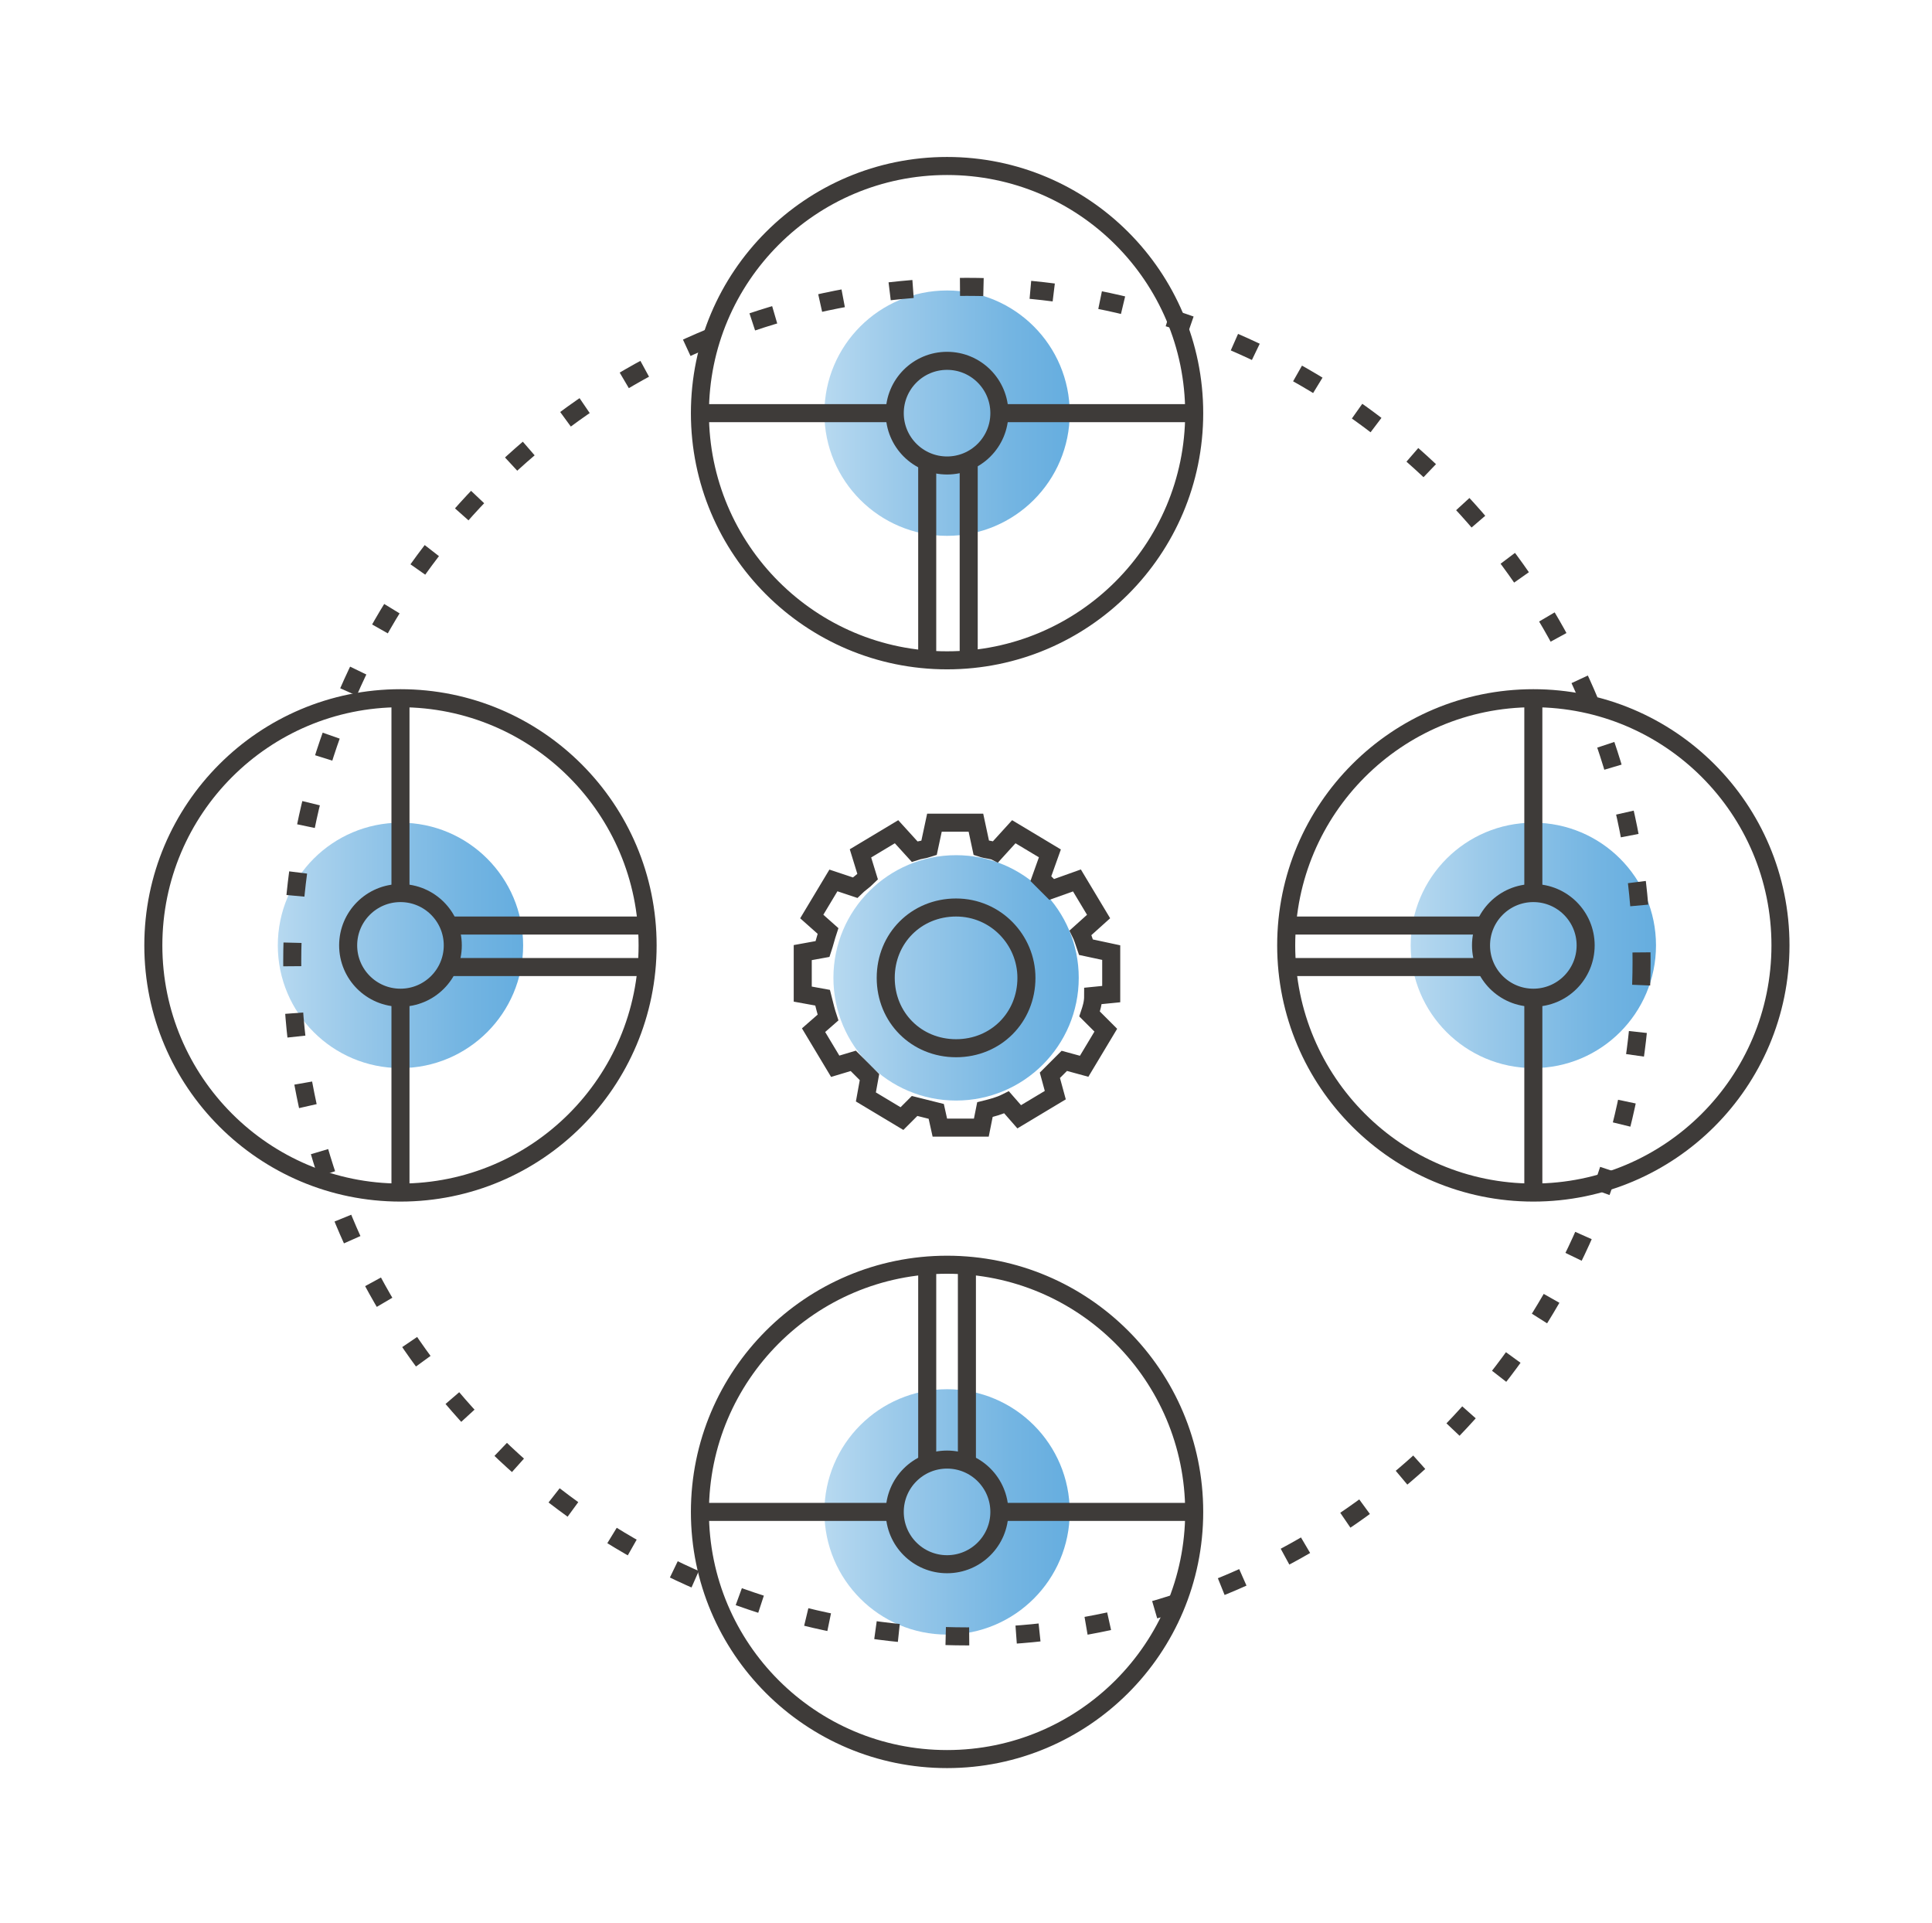 <?xml version="1.0" encoding="utf-8"?>
<!-- Generator: Adobe Illustrator 27.0.0, SVG Export Plug-In . SVG Version: 6.00 Build 0)  -->
<svg version="1.1" id="Layer_1" xmlns="http://www.w3.org/2000/svg" xmlns:xlink="http://www.w3.org/1999/xlink" x="0px" y="0px"
	 viewBox="0 0 107.1 106.6" style="enable-background:new 0 0 107.1 106.6;" xml:space="preserve">
<style type="text/css">
	.st0{fill:url(#SVGID_1_);}
	.st1{fill:url(#SVGID_00000160183340180394835150000016759665376844185488_);}
	.st2{fill:url(#SVGID_00000068679842732725147030000011037691321664620718_);}
	.st3{fill:url(#SVGID_00000070832217300850965470000005927764722369789069_);}
	.st4{fill:url(#SVGID_00000152959386430882289490000008231942984749829806_);}
	.st5{fill:none;stroke:#3E3B39;stroke-miterlimit:10;}
	.st6{fill:none;stroke:#3E3B39;stroke-miterlimit:10;stroke-dasharray:1.303,2.605;}
</style>
<g>
	<linearGradient id="SVGID_1_" gradientUnits="userSpaceOnUse" x1="46.211" y1="54.223" x2="59.851" y2="54.223">
		<stop  offset="0" style="stop-color:#B7D9F0"/>
		<stop  offset="0.286" style="stop-color:#9CCAEA"/>
		<stop  offset="0.756" style="stop-color:#74B5E2"/>
		<stop  offset="1" style="stop-color:#65ADDF"/>
	</linearGradient>
	<circle class="st0" cx="53" cy="54.2" r="6.8"/>
	
		<linearGradient id="SVGID_00000118387542856493466500000002600266167318348212_" gradientUnits="userSpaceOnUse" x1="15.331" y1="52.447" x2="28.971" y2="52.447">
		<stop  offset="0" style="stop-color:#B7D9F0"/>
		<stop  offset="0.286" style="stop-color:#9CCAEA"/>
		<stop  offset="0.756" style="stop-color:#74B5E2"/>
		<stop  offset="1" style="stop-color:#65ADDF"/>
	</linearGradient>
	<circle style="fill:url(#SVGID_00000118387542856493466500000002600266167318348212_);" cx="22.2" cy="52.4" r="6.8"/>
	
		<linearGradient id="SVGID_00000116231850550267971440000018158170229433942169_" gradientUnits="userSpaceOnUse" x1="45.713" y1="83.767" x2="59.353" y2="83.767">
		<stop  offset="0" style="stop-color:#B7D9F0"/>
		<stop  offset="0.286" style="stop-color:#9CCAEA"/>
		<stop  offset="0.756" style="stop-color:#74B5E2"/>
		<stop  offset="1" style="stop-color:#65ADDF"/>
	</linearGradient>
	<circle style="fill:url(#SVGID_00000116231850550267971440000018158170229433942169_);" cx="52.5" cy="83.8" r="6.8"/>
	
		<linearGradient id="SVGID_00000037685760486858055340000000956256319425156744_" gradientUnits="userSpaceOnUse" x1="45.711" y1="22.876" x2="59.351" y2="22.876">
		<stop  offset="0" style="stop-color:#B7D9F0"/>
		<stop  offset="0.286" style="stop-color:#9CCAEA"/>
		<stop  offset="0.756" style="stop-color:#74B5E2"/>
		<stop  offset="1" style="stop-color:#65ADDF"/>
	</linearGradient>
	<circle style="fill:url(#SVGID_00000037685760486858055340000000956256319425156744_);" cx="52.5" cy="22.9" r="6.8"/>
	
		<linearGradient id="SVGID_00000108301423361554500680000008002475710785309881_" gradientUnits="userSpaceOnUse" x1="78.139" y1="52.445" x2="91.779" y2="52.445">
		<stop  offset="0" style="stop-color:#B7D9F0"/>
		<stop  offset="0.286" style="stop-color:#9CCAEA"/>
		<stop  offset="0.756" style="stop-color:#74B5E2"/>
		<stop  offset="1" style="stop-color:#65ADDF"/>
	</linearGradient>
	<circle style="fill:url(#SVGID_00000108301423361554500680000008002475710785309881_);" cx="85" cy="52.4" r="6.8"/>
	<g>
		<g>
			<g>
				<g>
					<g>
						<g>
							<g>
								<path class="st5" d="M61.6,55.1l0-2.3l-1.4-0.3c-0.1-0.3-0.2-0.6-0.3-0.8l1-0.9l-1.2-2l-1.4,0.5c-0.2-0.2-0.4-0.4-0.6-0.6
									l0.5-1.4l-2-1.2l-1,1.1c-0.2-0.1-0.5-0.1-0.8-0.2l-0.3-1.4h-2.3l-0.3,1.4c-0.3,0.1-0.5,0.1-0.8,0.2l-1-1.1l-2,1.2l0.4,1.3
									c-0.2,0.2-0.5,0.4-0.7,0.6l-1.2-0.4l-1.2,2l0.9,0.8c-0.1,0.3-0.2,0.7-0.3,1l-1.1,0.2l0,2.3l1.1,0.2c0.1,0.4,0.2,0.8,0.3,1.1
									l-0.8,0.7l1.2,2l1-0.3c0.3,0.3,0.6,0.6,0.9,0.9L48,60.8l2,1.2l0.7-0.7c0.4,0.1,0.8,0.2,1.2,0.3l0.2,0.9l2.3,0l0.2-1
									c0.4-0.1,0.8-0.2,1.2-0.4l0.7,0.8l2-1.2l-0.3-1.1c0.3-0.3,0.5-0.5,0.8-0.8l1.1,0.3l1.2-2l-0.9-0.9c0.1-0.3,0.2-0.6,0.2-1
									L61.6,55.1z M56.9,54.2c0,2.2-1.7,3.9-3.9,3.9c-2.2,0-3.9-1.7-3.9-3.9c0-2.2,1.7-3.9,3.9-3.9C55.2,50.3,56.9,52.1,56.9,54.2
									z"/>
							</g>
						</g>
					</g>
				</g>
			</g>
		</g>
		<g>
			<circle class="st5" cx="52.5" cy="22.9" r="13.7"/>
			<circle class="st5" cx="52.5" cy="22.9" r="2.9"/>
			<line class="st5" x1="38.8" y1="22.9" x2="49.7" y2="22.9"/>
			<line class="st5" x1="55.4" y1="22.9" x2="66.2" y2="22.9"/>
			<g>
				<line class="st5" x1="53.7" y1="25.7" x2="53.7" y2="36.6"/>
				<line class="st5" x1="51.4" y1="25.7" x2="51.4" y2="36.6"/>
			</g>
		</g>
		<g>
			<circle class="st5" cx="52.5" cy="83.8" r="13.7"/>
			<circle class="st5" cx="52.5" cy="83.8" r="2.9"/>
			<line class="st5" x1="66.2" y1="83.8" x2="55.4" y2="83.8"/>
			<line class="st5" x1="49.7" y1="83.8" x2="38.8" y2="83.8"/>
			<g>
				<line class="st5" x1="51.4" y1="80.9" x2="51.4" y2="70.1"/>
				<line class="st5" x1="53.6" y1="80.9" x2="53.6" y2="70.1"/>
			</g>
		</g>
		<g>
			<circle class="st5" cx="85" cy="52.4" r="13.7"/>
			<circle class="st5" cx="85" cy="52.4" r="2.9"/>
			<line class="st5" x1="85" y1="38.7" x2="85" y2="49.6"/>
			<line class="st5" x1="85" y1="55.3" x2="85" y2="66.1"/>
			<g>
				<line class="st5" x1="82.1" y1="53.6" x2="71.3" y2="53.6"/>
				<line class="st5" x1="82.1" y1="51.3" x2="71.3" y2="51.3"/>
			</g>
		</g>
		<g>
			<circle class="st5" cx="22.2" cy="52.4" r="13.7"/>
			<circle class="st5" cx="22.2" cy="52.4" r="2.9"/>
			<line class="st5" x1="22.2" y1="66.1" x2="22.2" y2="55.3"/>
			<line class="st5" x1="22.2" y1="49.6" x2="22.2" y2="38.8"/>
			<g>
				<line class="st5" x1="25" y1="51.3" x2="35.8" y2="51.3"/>
				<line class="st5" x1="25" y1="53.6" x2="35.8" y2="53.6"/>
			</g>
		</g>
	</g>
	<circle class="st6" cx="53.6" cy="53.3" r="37.4"/>
</g>
</svg>
